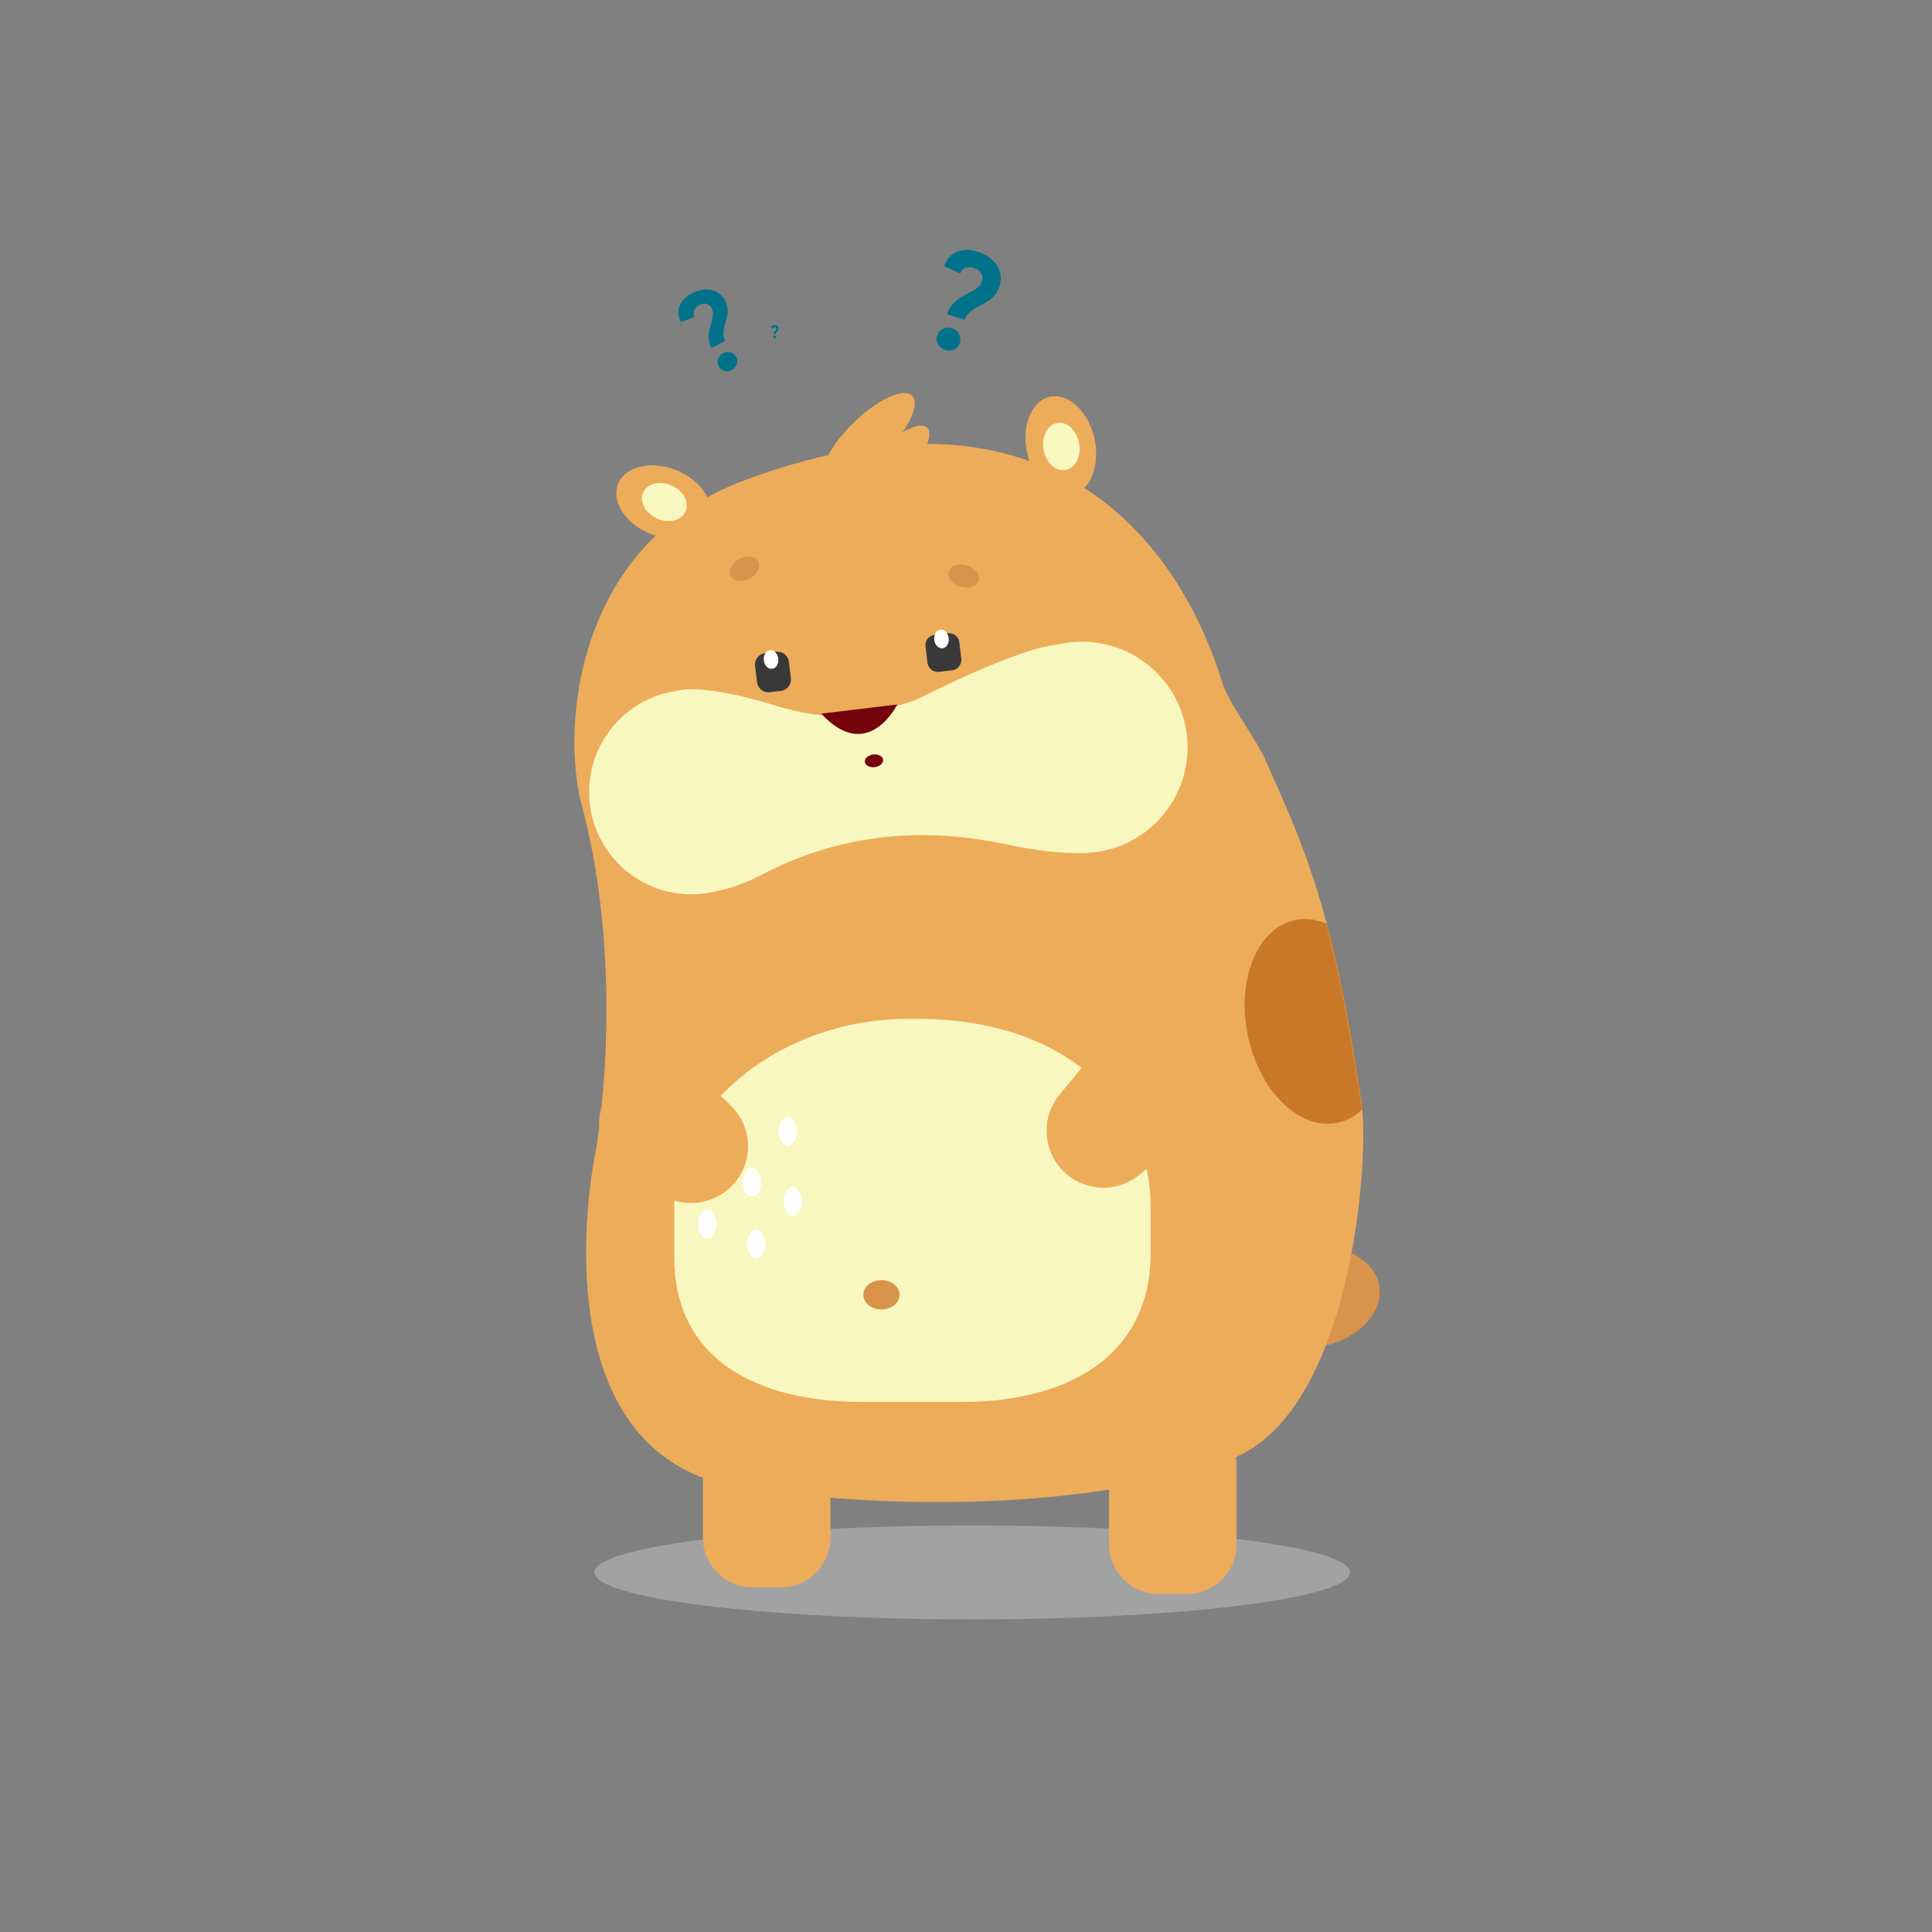 <svg width="1200" height="1200" viewBox="0 0 1200 1200" fill="none" xmlns="http://www.w3.org/2000/svg">
<rect x="0" y="0" width="1200" height="1200" fill="#808080" stroke="none"/>
<path opacity="0.41" d="M603.85 1005.82C733.472 1005.82 838.55 992.765 838.55 976.66C838.55 960.555 733.472 947.5 603.85 947.5C474.229 947.5 369.15 960.555 369.15 976.66C369.15 992.765 474.229 1005.82 603.85 1005.82Z" fill="#D1D1D1"/>
<path d="M820.819 836.258C843.725 831.954 859.741 814.878 856.592 798.117C853.443 781.356 832.322 771.256 809.416 775.559C786.51 779.863 770.494 796.939 773.643 813.7C776.792 830.462 797.913 840.561 820.819 836.258Z" fill="#D8944A"/>
<path d="M785.761 471.54C779.861 458.39 763.211 437.27 759.021 423.47C743.351 371.78 677.221 217.5 460.741 298.92C356.841 339.14 348.621 452.5 361.291 500C389.751 606.69 370.001 715.01 370.001 715.01C370.001 715.01 328.861 905.7 462.841 924.47C596.821 943.24 707.401 928.21 764.631 906.28C839.641 877.54 850.871 720.12 845.641 684.93C827.921 565.64 811.851 529.77 785.741 471.54H785.761Z" fill="#ECAC5A"/>
<mask id="mask0_2429_2292" style="mask-type:luminance" maskUnits="userSpaceOnUse" x="356" y="275" width="491" height="658">
<path d="M785.761 471.54C779.861 458.39 763.211 437.27 759.021 423.47C743.351 371.78 677.221 217.5 460.741 298.92C356.841 339.14 348.621 452.5 361.291 500C389.751 606.69 370.001 715.01 370.001 715.01C370.001 715.01 328.861 905.7 462.841 924.47C596.821 943.24 707.401 928.21 764.631 906.28C839.641 877.54 850.871 720.12 845.641 684.93C827.921 565.64 811.851 529.77 785.741 471.54H785.761Z" fill="white"/>
</mask>
<g mask="url(#mask0_2429_2292)">
<path d="M830.758 697.336C854.224 692.421 867.344 660.255 860.062 625.492C852.781 590.729 827.856 566.533 804.39 571.448C780.925 576.363 767.805 608.528 775.086 643.291C782.368 678.054 807.293 702.251 830.758 697.336Z" fill="#C97827"/>
</g>
<path d="M421.6 428.83C421.6 428.83 437.09 424.01 484.53 439.18C500.38 443.14 521.32 450.47 568.06 435.06C639.22 399.57 655.82 400.59 655.82 400.59L676.79 529.45C676.79 529.45 659.31 531.84 627 524.81C582.08 515.11 528.13 514.1 471.78 544C446.91 556.25 438.75 553.22 438.75 553.22L421.6 428.83Z" fill="#F8F7BF"/>
<path d="M561.804 295.095C573.864 283.24 580.203 270.133 575.964 265.821C571.724 261.508 558.511 267.622 546.451 279.478C534.392 291.333 528.052 304.439 532.292 308.752C536.531 313.065 549.744 306.95 561.804 295.095Z" fill="#ECAC5A"/>
<path d="M665.813 307.299C677.322 304.68 683.552 288.941 679.73 272.145C675.908 255.348 663.48 243.855 651.972 246.474C640.464 249.093 634.233 264.832 638.055 281.628C641.878 298.424 654.305 309.918 665.813 307.299Z" fill="#ECAC5A"/>
<path d="M661.797 291.999C667.906 290.929 671.709 283.503 670.291 275.414C668.874 267.325 662.772 261.635 656.663 262.706C650.554 263.776 646.751 271.202 648.168 279.291C649.586 287.38 655.688 293.07 661.797 291.999Z" fill="#F8F7BF"/>
<path d="M440.288 323.004C444.628 312.046 435.51 298.158 419.921 291.983C404.332 285.807 388.176 289.684 383.836 300.641C379.495 311.599 388.614 325.488 404.203 331.663C419.791 337.838 435.947 333.961 440.288 323.004Z" fill="#ECAC5A"/>
<path d="M425.811 317.796C428.373 312.154 424.555 304.904 417.283 301.602C410.012 298.301 402.04 300.198 399.478 305.84C396.917 311.483 400.735 318.733 408.006 322.035C415.278 325.336 423.249 323.439 425.811 317.796Z" fill="#F8F7BF"/>
<path d="M671.999 529.83C708.246 529.83 737.629 500.446 737.629 464.2C737.629 427.954 708.246 398.57 671.999 398.57C635.753 398.57 606.369 427.954 606.369 464.2C606.369 500.446 635.753 529.83 671.999 529.83Z" fill="#F8F7BF"/>
<path d="M429.43 555.49C464.506 555.49 492.94 527.056 492.94 491.98C492.94 456.904 464.506 428.47 429.43 428.47C394.354 428.47 365.92 456.904 365.92 491.98C365.92 527.056 394.354 555.49 429.43 555.49Z" fill="#F8F7BF"/>
<path d="M557.301 437.57C557.301 437.57 539.081 474.67 510.061 443.26Z" fill="#76020C"/>
<path d="M482.1 404.845L475.19 405.677C471.297 406.145 468.52 409.681 468.989 413.574L470.213 423.751C470.681 427.644 474.217 430.42 478.11 429.952L485.02 429.12C488.914 428.652 491.69 425.116 491.221 421.223L489.997 411.046C489.529 407.153 485.993 404.377 482.1 404.845Z" fill="#39393A"/>
<path d="M479.6 415.411C482.073 415.113 483.767 412.285 483.383 409.094C482.999 405.902 480.683 403.557 478.21 403.854C475.737 404.152 474.044 406.98 474.428 410.171C474.812 413.362 477.127 415.708 479.6 415.411Z" fill="white"/>
<path d="M588.635 393.292L580.534 394.266C576.969 394.695 574.428 397.932 574.856 401.496L576.075 411.623C576.504 415.187 579.74 417.729 583.305 417.3L591.406 416.326C594.97 415.897 597.512 412.66 597.083 409.096L595.865 398.969C595.436 395.405 592.199 392.863 588.635 393.292Z" fill="#39393A"/>
<path d="M585.452 402.679C587.925 402.381 589.618 399.553 589.235 396.362C588.851 393.171 586.535 390.825 584.062 391.122C581.589 391.42 579.895 394.248 580.279 397.439C580.663 400.63 582.979 402.976 585.452 402.679Z" fill="white"/>
<path d="M597.92 870.75H535.53C471.04 870.75 418.76 845.12 418.76 780.63V749.61C418.76 685.12 487.95 631.61 566.72 632.84C660.61 631.61 714.68 685.12 714.68 749.61V778.25C714.68 842.74 662.4 870.75 597.91 870.75H597.92Z" fill="#F8F7BF"/>
<path d="M456.359 734.57C445.019 748.13 425.399 751.21 410.449 741.78L388.539 727.95C370.659 716.66 366.649 692.29 379.969 675.87L383.329 671.73C396.379 655.64 420.409 654.2 435.289 668.61L453.839 686.57C467.129 699.44 468.229 720.38 456.359 734.57Z" fill="#ECAC5A"/>
<path d="M659.45 726.39C647.42 713.43 646.84 693.58 658.08 679.93L674.56 659.94C688.01 643.62 712.69 642.71 727.3 658L730.98 661.85C745.3 676.82 743.7 700.84 727.53 713.79L707.37 729.93C692.93 741.49 672.02 739.95 659.44 726.39H659.45Z" fill="#ECAC5A"/>
<path d="M737.349 879.6H719.559C702.604 879.6 688.859 893.345 688.859 910.3V959.33C688.859 976.285 702.604 990.03 719.559 990.03H737.349C754.305 990.03 768.049 976.285 768.049 959.33V910.3C768.049 893.345 754.305 879.6 737.349 879.6Z" fill="#ECAC5A"/>
<path d="M485.09 875.48H467.3C450.344 875.48 436.6 889.225 436.6 906.18V955.21C436.6 972.165 450.344 985.91 467.3 985.91H485.09C502.045 985.91 515.79 972.165 515.79 955.21V906.18C515.79 889.225 502.045 875.48 485.09 875.48Z" fill="#ECAC5A"/>
<path d="M549 282.081C563.942 267.392 571.8 251.155 566.55 245.814C561.3 240.473 544.93 248.052 529.988 262.741C515.045 277.43 507.188 293.668 512.438 299.008C517.688 304.349 534.057 296.77 549 282.081Z" fill="#ECAC5A"/>
<path d="M465.622 359.3C470.342 356.813 472.728 352.063 470.951 348.692C469.175 345.321 463.908 344.604 459.188 347.092C454.469 349.579 452.083 354.328 453.86 357.7C455.636 361.071 460.903 361.787 465.622 359.3Z" fill="#D8944A"/>
<path d="M607.737 360.837C608.943 357.223 605.818 352.923 600.757 351.235C595.697 349.546 590.616 351.108 589.41 354.723C588.204 358.338 591.329 362.637 596.39 364.326C601.451 366.014 606.531 364.452 607.737 360.837Z" fill="#D8944A"/>
<path d="M543.316 476.477C546.441 476.1 548.764 474.04 548.503 471.874C548.243 469.708 545.498 468.257 542.372 468.633C539.247 469.009 536.924 471.07 537.185 473.236C537.445 475.402 540.19 476.853 543.316 476.477Z" fill="#76020C"/>
<path d="M481.093 210.222C480.541 210.222 480.145 209.838 480.145 209.322C480.145 208.794 480.541 208.398 481.093 208.398C481.645 208.398 482.053 208.794 482.053 209.322C482.053 209.838 481.645 210.222 481.093 210.222ZM481.153 201.918C482.761 201.918 483.637 202.866 483.637 204.042C483.637 205.71 481.837 206.082 481.837 207.45H480.349C480.349 205.638 482.161 205.194 482.161 204.078C482.161 203.622 481.849 203.25 481.249 203.25C480.601 203.25 480.313 203.622 480.313 204.018L478.909 203.874C478.909 202.842 479.569 201.918 481.153 201.918Z" fill="#00738B"/>
<path d="M547.491 813.31C553.715 813.31 558.761 809.24 558.761 804.22C558.761 799.2 553.715 795.13 547.491 795.13C541.266 795.13 536.221 799.2 536.221 804.22C536.221 809.24 541.266 813.31 547.491 813.31Z" fill="#D8944A"/>
<path d="M439.271 769.14C442.38 769.14 444.901 765.178 444.901 760.29C444.901 755.402 442.38 751.44 439.271 751.44C436.161 751.44 433.641 755.402 433.641 760.29C433.641 765.178 436.161 769.14 439.271 769.14Z" fill="white"/>
<path d="M467.06 743.28C470.169 743.28 472.69 739.318 472.69 734.43C472.69 729.542 470.169 725.58 467.06 725.58C463.95 725.58 461.43 729.542 461.43 734.43C461.43 739.318 463.95 743.28 467.06 743.28Z" fill="white"/>
<path d="M489.271 711.46C492.38 711.46 494.901 707.498 494.901 702.61C494.901 697.722 492.38 693.76 489.271 693.76C486.161 693.76 483.641 697.722 483.641 702.61C483.641 707.498 486.161 711.46 489.271 711.46Z" fill="white"/>
<path d="M469.691 781.52C472.8 781.52 475.321 777.558 475.321 772.67C475.321 767.782 472.8 763.82 469.691 763.82C466.581 763.82 464.061 767.782 464.061 772.67C464.061 777.558 466.581 781.52 469.691 781.52Z" fill="white"/>
<path d="M492.351 754.96C495.46 754.96 497.981 750.998 497.981 746.11C497.981 741.222 495.46 737.26 492.351 737.26C489.241 737.26 486.721 741.222 486.721 746.11C486.721 750.998 489.241 754.96 492.351 754.96Z" fill="white"/>
<path d="M620.71 178.17C616.63 190.41 602.51 188.73 599.16 198.77L588.24 195.13C592.68 181.84 607.06 183.02 609.79 174.83C610.91 171.49 609.53 167.99 605.13 166.52C600.38 164.93 597.35 166.96 596.38 169.86L586.43 165.37C588.96 157.8 596.06 152.64 607.68 156.51C619.48 160.45 623.58 169.55 620.7 178.17H620.71ZM582.16 208.36C583.45 204.49 587.33 202.55 591.38 203.9C595.43 205.25 597.45 209.15 596.16 213.03C594.9 216.81 590.96 218.63 586.91 217.28C582.86 215.93 580.9 212.14 582.16 208.36Z" fill="#00738B"/>
<path d="M450.451 186.84C455.471 196.37 446.311 203.91 450.431 211.72L441.931 216.2C436.481 205.85 445.491 197.86 442.131 191.49C440.761 188.89 437.861 187.7 434.431 189.51C430.731 191.46 430.201 194.45 431.401 196.71L422.951 200.11C419.841 194.22 420.831 186.95 429.881 182.18C439.061 177.34 446.921 180.12 450.461 186.83L450.451 186.84ZM446.401 227.51C444.811 224.49 445.881 221.04 449.031 219.38C452.181 217.72 455.701 218.75 457.291 221.77C458.841 224.72 457.671 228.14 454.521 229.8C451.371 231.46 447.951 230.46 446.401 227.51Z" fill="#00738B"/>
</svg>
